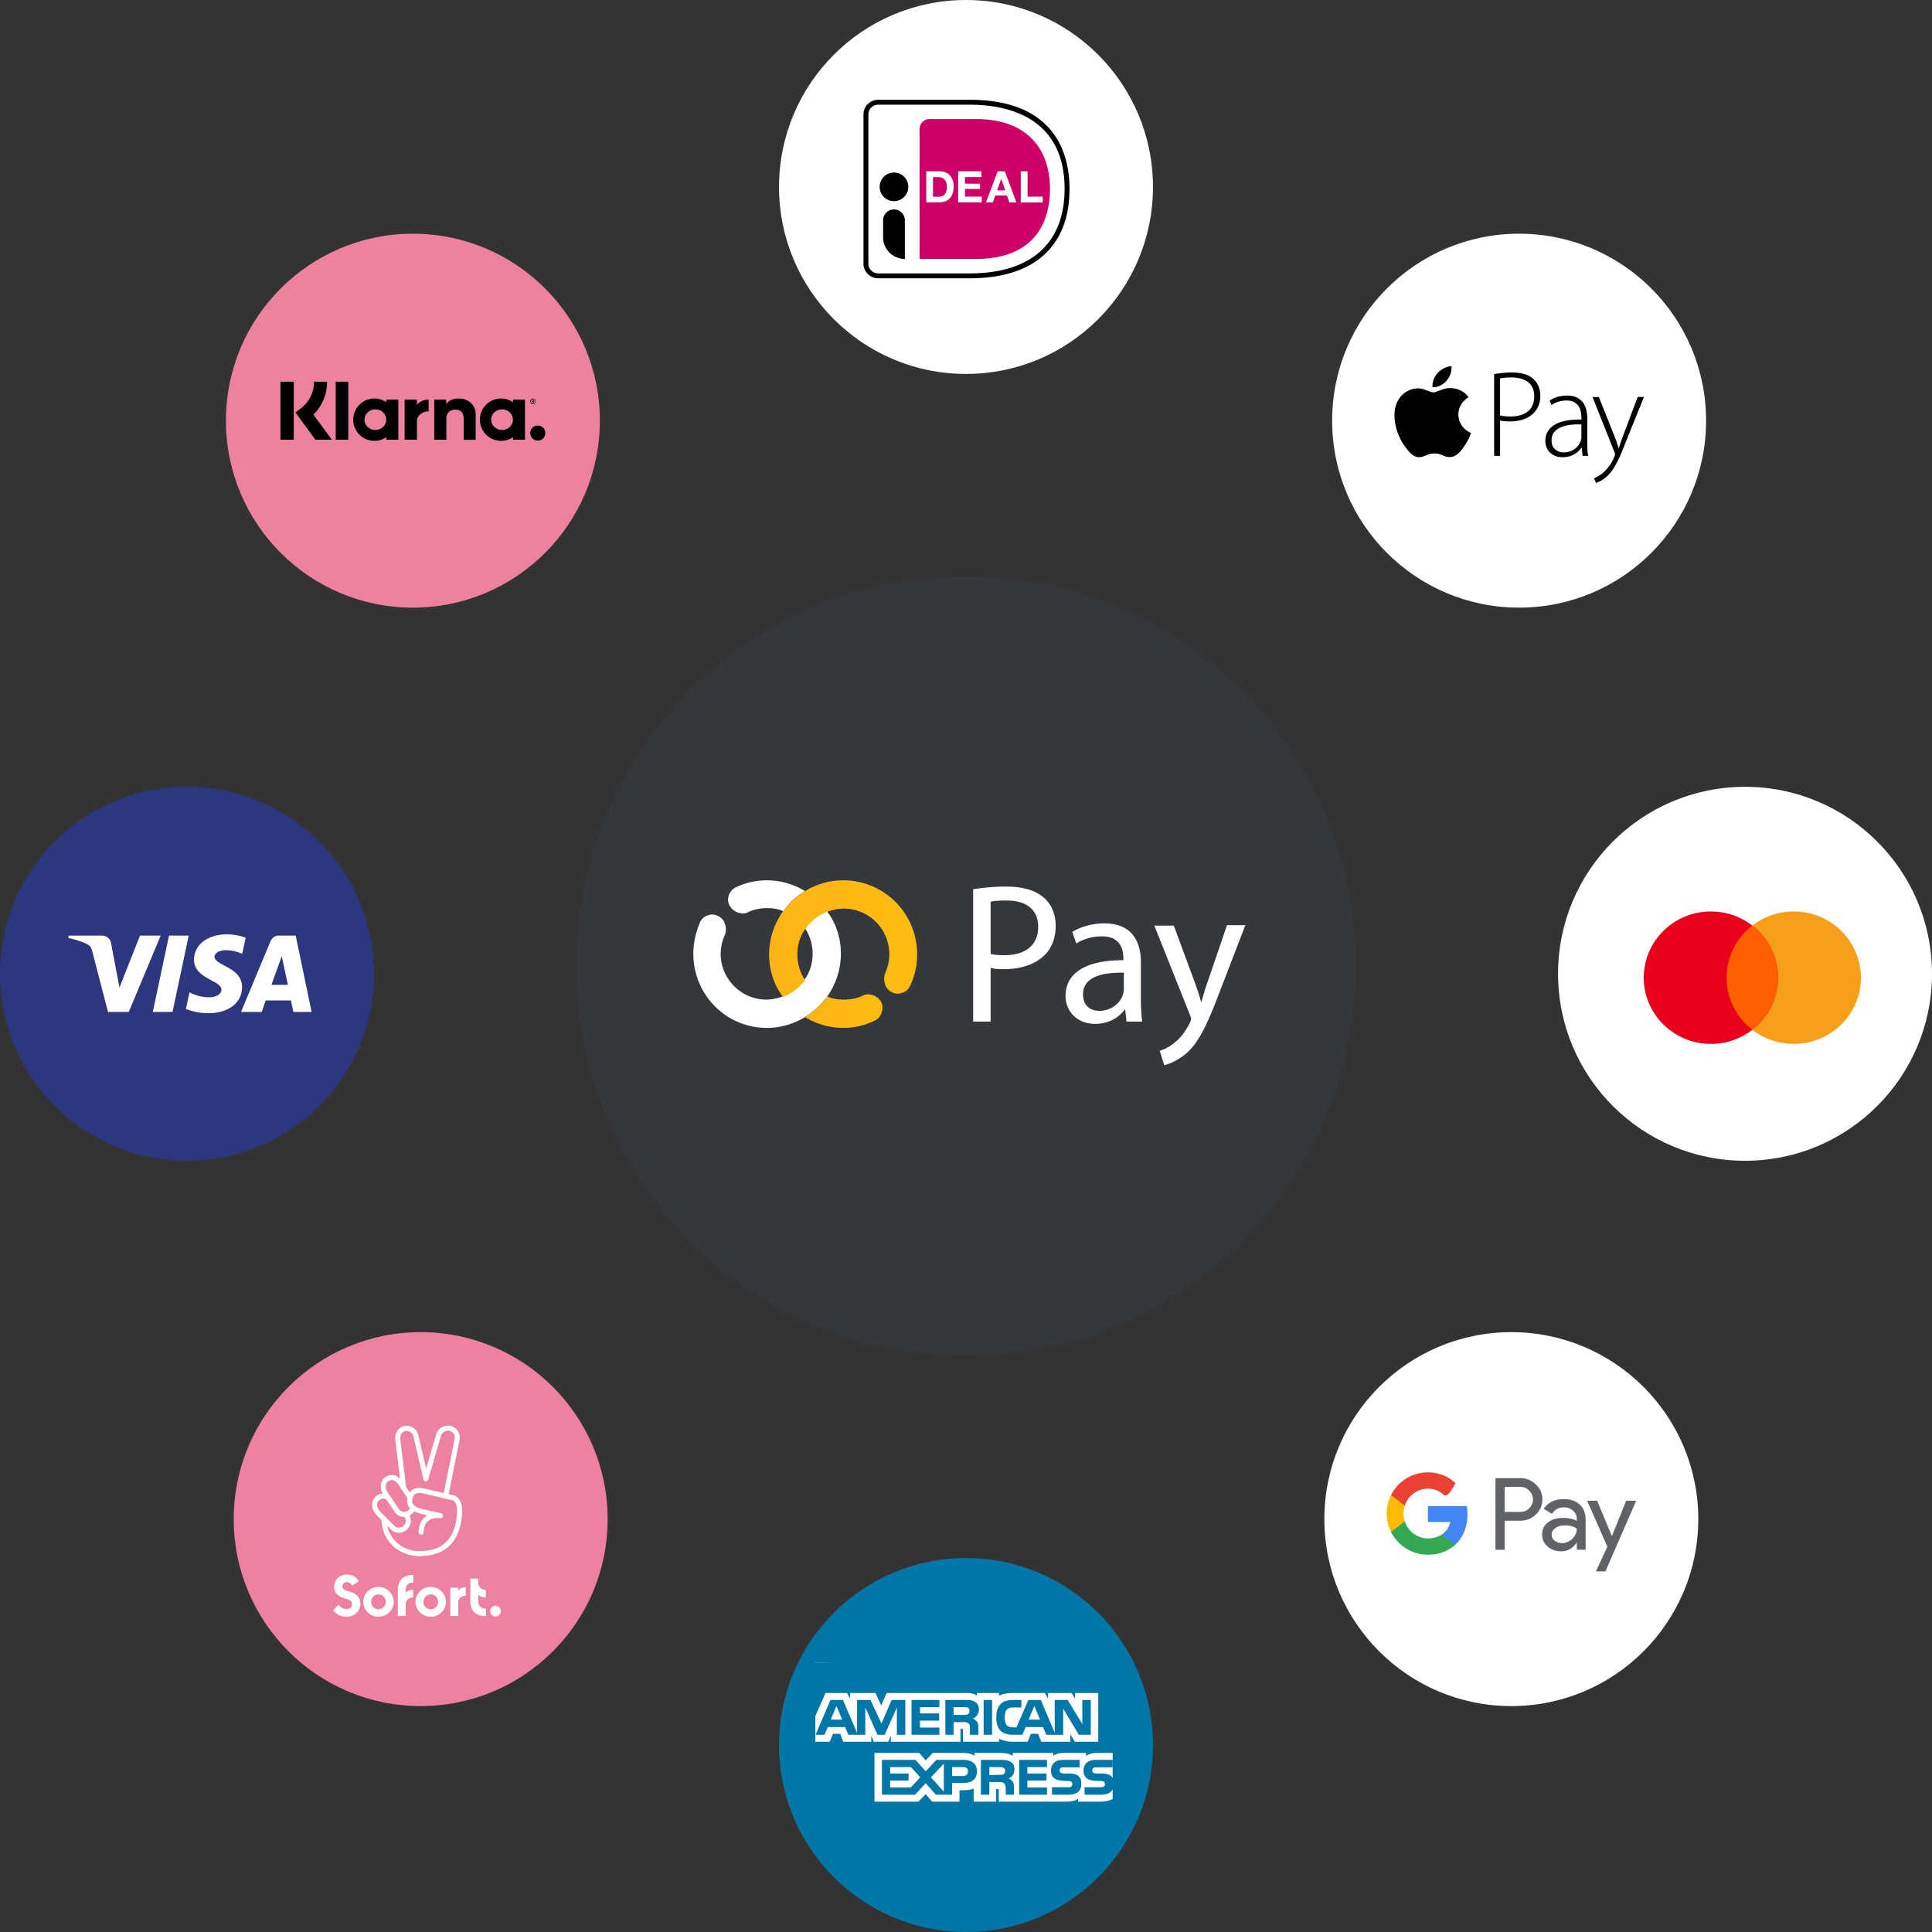<svg xmlns="http://www.w3.org/2000/svg" width="248" height="248" fill="none"><rect width="100%" height="100%" fill="#333333" stroke="none"/><circle cx="224" cy="125" r="24" fill="#fff"/><circle cx="24" cy="125" r="24" fill="#2D3780"/><circle cx="54" cy="195" r="24" fill="#EE819F"/><path fill="#fff" d="M218 195c0 13.255-10.745 24-24 24s-24-10.745-24-24 10.745-24 24-24 24 10.745 24 24Z"/><circle cx="195" cy="54" r="24" fill="#fff"/><circle cx="124" cy="24" r="24" fill="#fff"/><circle cx="124" cy="224" r="24" fill="#0077A6"/><circle cx="53" cy="54" r="24" fill="#ED829F"/><circle cx="124" cy="124" r="50" fill="#34383D"/><path fill="#fff" d="M109 12.966v22.59c0 1.082.886 1.967 1.968 1.967h13.509c10.212 0 14.64-5.712 14.64-13.291 0-7.54-4.428-13.232-14.64-13.232h-13.509A1.973 1.973 0 0 0 109 12.966Z"/><path fill="#000" d="M124.477 35.724h-11.748a1.889 1.889 0 0 1-1.889-1.888v-19.14c0-1.042.846-1.887 1.889-1.887h11.748c11.147 0 12.81 7.166 12.81 11.433 0 7.402-4.556 11.482-12.81 11.482ZM111.47 14.696v19.14c0 .698.56 1.259 1.259 1.259h11.748c7.851 0 12.18-3.854 12.18-10.853 0-9.398-7.635-10.804-12.18-10.804h-11.748c-.699 0-1.259.56-1.259 1.258Z"/><path fill="#C06" d="M118.042 16.544v16.693h7.271c6.602 0 9.465-3.726 9.465-8.995 0-5.043-2.863-8.956-9.465-8.956h-6.012c-.698 0-1.259.57-1.259 1.258Z"/><path fill="#fff" d="M120.6 21.99c.256 0 .492.04.718.119.227.078.414.206.581.363.157.167.285.374.384.61.088.245.137.53.137.865 0 .295-.039.56-.108.806a1.896 1.896 0 0 1-.334.639 1.633 1.633 0 0 1-.561.423 1.988 1.988 0 0 1-.797.157h-1.722V21.98h1.702v.01Zm-.059 3.254c.128 0 .246-.02.374-.058a.738.738 0 0 0 .315-.207c.088-.098.167-.216.226-.373.059-.158.089-.335.089-.56 0-.197-.02-.384-.059-.542a1.092 1.092 0 0 0-.197-.412.893.893 0 0 0-.354-.266 1.456 1.456 0 0 0-.542-.088h-.629v2.516h.777v-.01Zm5.431-3.253v.737h-2.105v.855h1.938v.678h-1.938v.974h2.154v.737h-3.03V21.98h2.981v.01Zm4.506 3.99h-.915l-.305-.884h-1.495l-.315.885h-.886l1.506-3.991h.915l1.495 3.99Zm-1.446-1.543-.502-1.464h-.01l-.521 1.464h1.033Zm2.873-2.447v3.253h1.948v.738h-2.824V21.99h.876Z"/><path fill="#000" d="M116.143 33.237a2.78 2.78 0 0 1-2.784-2.782v-2.173a1.396 1.396 0 0 1 2.794 0v4.955h-.01Zm-1.387-7.413a1.837 1.837 0 1 1 0-3.676 1.838 1.838 0 1 1 0 3.676Z"/><path fill="#F79F1A" d="M238.876 125.5c0 4.696-3.858 8.5-8.618 8.5-4.759 0-8.617-3.804-8.617-8.5s3.852-8.5 8.611-8.5c4.76 0 8.624 3.804 8.624 8.5Z"/><path fill="#EA001B" d="M228.236 125.5c0 4.696-3.859 8.5-8.618 8.5S211 130.196 211 125.5s3.859-8.5 8.618-8.5 8.618 3.804 8.618 8.5Z"/><path fill="#FF5F01" d="M224.935 118.807a8.445 8.445 0 0 0-3.301 6.693 8.441 8.441 0 0 0 3.301 6.692 8.438 8.438 0 0 0 3.301-6.692c0-2.717-1.29-5.133-3.301-6.693Z"/><path fill="#010101" d="M187.205 53.212c.019 1.768 1.605 2.355 1.618 2.362-.013.039-.255.841-.835 1.664-.503.71-1.025 1.422-1.847 1.435-.809.013-1.07-.463-1.99-.463-.926 0-1.214.45-1.977.476-.796.026-1.396-.77-1.905-1.481-1.038-1.449-1.827-4.098-.764-5.886a2.99 2.99 0 0 1 2.499-1.468c.777-.013 1.514.51 1.99.51.477 0 1.371-.627 2.31-.536.392.013 1.501.157 2.206 1.162-.059.032-1.318.744-1.305 2.225Zm-1.521-4.346c.425-.496.705-1.18.627-1.866-.607.026-1.344.392-1.775.887-.391.438-.731 1.136-.639 1.808.678.052 1.37-.333 1.787-.829Zm6.105-.847c.31-.052.66-.097 1.036-.142.376-.045.792-.065 1.241-.065.647 0 1.202.078 1.67.226.469.155.852.368 1.156.658.257.252.462.555.607.896a3.1 3.1 0 0 1 .218 1.2c0 .548-.099 1.025-.297 1.438a2.945 2.945 0 0 1-.812 1.032 3.537 3.537 0 0 1-1.228.625c-.475.136-.99.207-1.551.207a6.4 6.4 0 0 1-1.275-.11v4.54h-.759V48.019h-.006Zm.759 5.3c.185.052.389.091.614.11.224.02.468.033.726.033.97 0 1.716-.22 2.251-.665.535-.438.799-1.09.799-1.94 0-.413-.073-.768-.211-1.071a1.923 1.923 0 0 0-.594-.748 2.74 2.74 0 0 0-.918-.439 4.48 4.48 0 0 0-1.182-.148c-.343 0-.64.013-.891.039a8.009 8.009 0 0 0-.594.084v4.746Zm11.203 3.406c0 .303.007.612.013.916.014.303.047.6.099.883h-.713l-.112-1.07h-.033a2.456 2.456 0 0 1-.37.438 2.678 2.678 0 0 1-.521.4 2.59 2.59 0 0 1-.68.29 3.05 3.05 0 0 1-.832.11c-.376 0-.706-.058-.99-.18a2.028 2.028 0 0 1-.7-.472 1.802 1.802 0 0 1-.409-.67 2.162 2.162 0 0 1-.139-.755c0-.896.383-1.58 1.155-2.063.773-.484 1.928-.716 3.48-.697v-.206c0-.2-.02-.426-.06-.684a2.106 2.106 0 0 0-.251-.735 1.59 1.59 0 0 0-.581-.58c-.257-.155-.607-.239-1.049-.239-.337 0-.667.052-.991.148a3.248 3.248 0 0 0-.897.42l-.245-.555a3.71 3.71 0 0 1 1.063-.497 4.446 4.446 0 0 1 1.149-.148c.541 0 .977.09 1.314.27.336.181.607.414.798.697.192.284.324.6.397.955.072.354.105.703.105 1.05v2.974Zm-.759-2.25a10.87 10.87 0 0 0-1.281.044 4.844 4.844 0 0 0-1.234.278 2.354 2.354 0 0 0-.938.625c-.244.27-.37.639-.37 1.09 0 .535.159.929.469 1.18.31.252.66.38 1.05.38.31 0 .594-.045.838-.128.245-.084.462-.2.647-.342.185-.142.337-.303.462-.484.126-.18.218-.361.284-.555.053-.212.08-.36.08-.457l-.007-1.632Zm2.238-3.522 1.967 4.92a20.407 20.407 0 0 1 .568 1.645h.033c.073-.232.159-.49.258-.78.099-.29.204-.587.323-.89l1.842-4.889h.805l-2.244 5.553a62.7 62.7 0 0 1-.641 1.6c-.198.476-.402.909-.607 1.295a8.95 8.95 0 0 1-.621 1.02 4.232 4.232 0 0 1-.699.773c-.304.265-.581.458-.832.574-.251.123-.423.2-.508.226l-.258-.613c.191-.084.409-.193.647-.329a3.42 3.42 0 0 0 .693-.535c.192-.187.409-.438.641-.748.231-.31.435-.683.62-1.128.066-.168.099-.278.099-.33a.895.895 0 0 0-.099-.328l-2.792-7.017h.805v-.019Z"/><path fill="#5F6368" d="M193.149 190.866v3.211h1.98c.472 0 .862-.158 1.17-.475.317-.317.476-.694.476-1.131 0-.436-.159-.8-.476-1.118a1.546 1.546 0 0 0-1.17-.488h-1.98v.001Zm0 4.342v3.725h-1.183v-9.197h3.137c.797 0 1.473.266 2.031.796.567.53.849 1.177.849 1.939s-.282 1.431-.849 1.952c-.548.523-1.226.784-2.031.784h-1.954v.001Zm6.029 1.797c0 .309.131.565.393.771.262.205.568.308.919.308.498 0 .94-.184 1.33-.552.39-.368.585-.8.585-1.296-.368-.293-.883-.437-1.543-.437-.479 0-.88.116-1.201.347-.321.231-.483.516-.483.859Zm1.531-4.572c.874 0 1.564.232 2.07.7.506.467.758 1.106.758 1.919v3.879h-1.132v-.873h-.051c-.489.719-1.139 1.078-1.953 1.078-.695 0-1.277-.205-1.743-.615a1.971 1.971 0 0 1-.701-1.542c0-.651.246-1.169.739-1.553.493-.386 1.151-.578 1.973-.578.703 0 1.282.129 1.735.386v-.27c0-.411-.162-.759-.488-1.046a1.669 1.669 0 0 0-1.143-.43c-.661 0-1.183.277-1.569.834l-1.042-.655c.575-.822 1.423-1.233 2.547-1.233m9.321.204-3.948 9.067h-1.221l1.466-3.172-2.597-5.895h1.286l1.877 4.521h.025l1.826-4.521h1.286Z"/><path fill="#4285F4" d="M188.369 194.404c0-.372-.031-.731-.091-1.075h-4.989v2.036h2.857a2.45 2.45 0 0 1-1.056 1.606v1.321h1.706c.998-.92 1.573-2.279 1.573-3.887"/><path fill="#34A853" d="M183.289 199.569c1.428 0 2.63-.469 3.507-1.276l-1.706-1.322c-.474.319-1.085.506-1.801.506-1.379 0-2.55-.93-2.97-2.181h-1.756v1.361a5.292 5.292 0 0 0 4.727 2.912"/><path fill="#FABB05" d="M180.32 195.295a3.18 3.18 0 0 1 0-2.022v-1.362h-1.757a5.253 5.253 0 0 0-.563 2.373c0 .854.203 1.66.563 2.372l1.757-1.361Z"/><path fill="#E94235" d="M183.289 191.091c.779 0 1.478.268 2.029.793.551.524 1.51-1.508 1.51-1.508-.917-.852-2.112-1.376-3.539-1.376a5.291 5.291 0 0 0-4.726 2.911l1.757 1.362c.419-1.252 1.59-2.181 2.97-2.181"/><path fill="#fff" d="M104.658 213.419h38.164v21.056h-38.164z"/><path fill="#0077A6" fill-rule="evenodd" d="M142.985 228.971c0 .957-.607 1.403-1.692 1.403h-2.074v-.957h2.074c.192 0 .351-.032.415-.095a.408.408 0 0 0 .128-.288.486.486 0 0 0-.128-.319c-.064-.064-.191-.096-.383-.096-.989-.032-2.233.032-2.233-1.372 0-.638.414-1.34 1.531-1.34h2.199v.957h-2.039c-.192 0-.319 0-.415.064-.096.096-.16.191-.16.351 0 .16.096.255.224.319.128.032.255.064.415.064h.574c.606 0 .989.127 1.245.351.191.223.319.511.319.958Zm-4.5-.958c-.255-.224-.639-.351-1.245-.351h-.574c-.159 0-.287-.032-.415-.064-.128-.064-.223-.159-.223-.319s.032-.255.159-.351c.096-.064.224-.064.415-.064h1.979v-.957h-2.138c-1.149 0-1.532.702-1.532 1.34 0 1.404 1.244 1.34 2.234 1.372.191 0 .319.032.382.096a.486.486 0 0 1 .128.319.408.408 0 0 1-.128.288c-.095.063-.223.095-.414.095h-2.075v.957h2.075c1.084 0 1.691-.446 1.691-1.403 0-.447-.127-.735-.319-.958Zm-4.085 1.436h-2.52v-.893h2.456v-.894h-2.456v-.83h2.52v-.925h-3.574v4.468h3.574v-.926Zm-4.723-3.318c-.351-.192-.766-.224-1.308-.224h-2.457v4.467h1.085v-1.627h1.149c.382 0 .606.032.766.191.191.224.191.607.191.894v.542h1.053v-.861c0-.415-.032-.607-.16-.83a1.236 1.236 0 0 0-.542-.383c.287-.095.766-.478.766-1.181 0-.51-.192-.797-.543-.988Zm-6.063-.224h-3.415l-1.372 1.468-1.308-1.468h-4.308v4.467h4.244l1.372-1.468 1.309 1.468h2.074v-1.499h1.34c.926 0 1.852-.256 1.852-1.5-.001-1.213-.958-1.468-1.788-1.468Zm5.202 1.851c-.16.064-.319.064-.511.064l-1.308.032v-1.022h1.308c.192 0 .383 0 .511.096a.408.408 0 0 1 .223.383.56.56 0 0 1-.223.447Zm-5.202.223h-1.404v-1.149h1.404c.383 0 .638.16.638.543s-.255.606-.638.606Zm-4.117.16 1.66-1.755v3.606l-1.66-1.851Zm-2.585 1.308h-2.648v-.893h2.361v-.894h-2.361v-.83h2.68l1.181 1.309-1.213 1.308Zm23.105-6.765h-1.532l-2.011-3.351v3.351h-2.169l-.415-.99h-2.234l-.415.99h-1.245c-.51 0-1.18-.128-1.563-.511-.351-.383-.543-.893-.543-1.691 0-.67.096-1.277.574-1.755.319-.352.894-.511 1.628-.511h1.021v.958h-1.021c-.383 0-.607.063-.83.255-.191.191-.287.542-.287 1.021 0 .479.096.83.287 1.053.16.16.447.224.734.224h.479l1.532-3.511h1.595l1.787 4.213v-4.213h1.66l1.883 3.096v-3.096h1.084l.001 4.468Zm-12.669-4.468h-1.085v4.468h1.085v-4.468Zm-2.266.192c-.351-.192-.734-.192-1.276-.192h-2.458v4.468h1.053v-1.628h1.149c.383 0 .638.032.798.192.191.223.159.606.159.861v.575h1.085v-.894c0-.383-.032-.574-.191-.798a1.345 1.345 0 0 0-.511-.383c.287-.127.766-.478.766-1.18 0-.511-.223-.798-.574-1.021Zm-4.5 3.35h-2.489v-.893h2.457v-.926h-2.457v-.797h2.489v-.926h-3.574v4.468h3.574v-.926Zm-4.372-3.542h-1.755l-1.308 3.032-1.404-3.032h-1.724v4.212l-1.819-4.212h-1.595l-1.915 4.468h1.149l.415-.99h2.233l.415.99h2.17v-3.51l1.564 3.51h.925l1.564-3.51v3.51h1.085v-4.468Zm17.297 2.521-.734-1.755-.734 1.755h1.468Zm-9.255-.702c-.159.096-.319.096-.542.096h-1.309v-.989h1.309c.191 0 .414 0 .542.064.128.095.192.223.192.414 0 .192-.064.351-.192.415Zm-17.615.702.734-1.755.734 1.755h-1.468ZM142.822 213l-38.822.419.658 6.871 1.308-2.967h2.777l.383.734v-.734h3.255l.734 1.595.702-1.595h10.371c.479 0 .894.095 1.213.351v-.351h2.84v.351c.479-.256 1.085-.351 1.787-.351h4.117l.383.734v-.734h3.031l.447.734v-.734h2.968v6.254h-3l-.574-.957v.957h-3.734l-.414-1.021h-.926l-.415 1.021h-1.946c-.766 0-1.341-.191-1.724-.382v.382h-4.627v-1.436c0-.191-.032-.223-.16-.223h-.159v1.659h-8.936v-.798l-.319.798h-1.882l-.319-.766v.766h-3.607l-.383-1.021h-.925l-.415 1.021h-1.851L104 235.133h38.985l.495-4.606-.751.454c-.414.191-.989.287-1.563.287h-2.777v-.383c-.319.256-.893.383-1.436.383h-8.744v-1.436c0-.191-.031-.191-.191-.191h-.16v1.627h-2.872v-1.691c-.478.223-1.021.223-1.5.223h-.319v1.468h-3.51l-.83-.957-.925.957h-5.649v-6.255h5.744l.83.958.894-.958h3.861c.447 0 1.181.064 1.5.383v-.383h3.446c.351 0 1.022.064 1.468.383v-.383h5.202v.383c.287-.255.83-.382 1.308-.382h2.904v.382c.32-.223.766-.382 1.341-.382l4.247-.001L142.822 213Z" clip-rule="evenodd"/><path fill="#000" d="M41.983 49H40.31c0 1.374-.63 2.627-1.726 3.453l-.661.496 2.567 3.498h2.11l-2.365-3.22A5.919 5.919 0 0 0 41.984 49ZM36 49h1.712v7.447H36V49Zm7.094 0h1.614v7.447h-1.614V49Zm15.773 2.155c-.616 0-1.201.187-1.592.72v-.578h-1.531v5.15h1.554v-2.703c0-.78.525-1.163 1.156-1.163.676 0 1.066.405 1.066 1.156v2.718h1.539v-3.281c0-1.201-.953-2.02-2.192-2.02Zm-9.279.142v.33a2.717 2.717 0 1 0-1.532 4.962 2.68 2.68 0 0 0 1.532-.472v.33h1.539v-5.15h-1.539Zm-1.404 3.896c-.773 0-1.396-.593-1.396-1.32 0-.729.623-1.322 1.396-1.322.773 0 1.397.593 1.397 1.321s-.624 1.321-1.397 1.321Zm5.33-3.228v-.668h-1.576v5.15h1.584v-2.402c0-.811.878-1.246 1.486-1.246h.015v-1.502c-.623 0-1.201.27-1.509.668Zm12.334-.668v.33a2.717 2.717 0 1 0-1.531 4.962 2.68 2.68 0 0 0 1.532-.472v.33h1.538v-5.15H65.85Zm-1.403 3.896c-.773 0-1.397-.593-1.397-1.32 0-.729.623-1.322 1.397-1.322.773 0 1.396.593 1.396 1.321.008.728-.623 1.321-1.396 1.321Zm4.136-3.746c0-.075-.052-.12-.135-.12h-.143v.39h.068v-.142h.075l.06.143h.075l-.067-.158a.116.116 0 0 0 .067-.113Zm-.135.06h-.075v-.12h.075c.045 0 .068.023.068.06 0 .038-.015.06-.068.06Z"/><path fill="#000" d="M68.424 51.162a.368.368 0 0 0-.368.368.373.373 0 0 0 .368.368.369.369 0 0 0 0-.736Zm0 .668a.295.295 0 0 1-.293-.3.3.3 0 0 1 .293-.3c.165 0 .292.135.292.3a.3.3 0 0 1-.292.3Zm.608 2.793a.97.97 0 0 0-.969.968.97.97 0 0 0 .969.969.97.97 0 0 0 .968-.969.966.966 0 0 0-.968-.968Z"/><path fill="#fff" d="M44.46 207.532c1.02 0 1.8-.684 1.8-1.687 0-.93-.66-1.332-1.47-1.572-.516-.15-.84-.264-.84-.63 0-.306.222-.546.576-.546.3 0 .522.174.684.438l.846-.535c-.264-.582-.858-.882-1.5-.882-1.02 0-1.669.732-1.669 1.585 0 .678.408 1.2 1.41 1.494.547.156.895.264.895.696 0 .409-.294.661-.72.661-.456 0-.805-.294-1.015-.565l-.702.703c.378.516.99.84 1.705.84Zm4.123 0c-1.08 0-1.956-.864-1.956-1.915 0-1.05.876-1.914 1.956-1.914s1.957.864 1.957 1.914c0 1.051-.877 1.915-1.957 1.915Zm0-.96a.934.934 0 0 0 .936-.955.934.934 0 0 0-.936-.954c-.528 0-.936.414-.936.954a.93.93 0 0 0 .936.955Zm4.484-3.427v-.961h-.15c-1.243 0-1.855.828-1.855 1.801v3.451h1.02v-1.513c0-.504.39-.864.955-.876v-.972c-.403 0-.727.12-.955.36v-.39c0-.636.414-.924.985-.9Zm2.226 4.387c-1.08 0-1.956-.864-1.956-1.915 0-1.05.876-1.914 1.956-1.914s1.957.864 1.957 1.914c0 1.051-.876 1.915-1.957 1.915Zm0-.96c.529 0 .937-.414.937-.955a.934.934 0 0 0-.937-.954.934.934 0 0 0-.936.954.93.93 0 0 0 .936.955Zm3.5-2.353v-.414h-.99v3.631h1.02v-1.657c0-.6.354-.936.966-.936v-1.092c-.462-.018-.793.138-.997.468Zm2.604 1.362v-.888c.228.24.547.36.955.36v-.966c-.552-.012-.955-.384-.955-.876v-.571h-1.02v3.001c0 .973.606 1.801 1.855 1.801h.15v-.96c-.57.018-.985-.264-.985-.901Zm2.203 1.915a.688.688 0 0 0 .684-.684.684.684 0 1 0-.684.684Zm-11.758-12.838a.806.806 0 0 1 .012 1.14l-.06.066a.806.806 0 0 1-1.14.012l-1.8-1.782c-.499-.499-.565-1.111-.253-1.435l.06-.066a.736.736 0 0 1 .978-.066.33.33 0 0 0 .457-.054.33.33 0 0 0-.054-.456 1.388 1.388 0 0 0-1.849.12l-.06.066c-.582.6-.468 1.614.258 2.341l1.807 1.8c.582.558 1.5.546 2.064-.03l.066-.066a1.461 1.461 0 0 0-.03-2.052.317.317 0 0 0-.456.006.312.312 0 0 0 0 .456Zm-1.08-9.669.738 6.062a.32.32 0 0 0 .36.282.32.32 0 0 0 .282-.36l-.738-6.086-.006-.037c-.126-.504.186-1.068.606-1.158a.899.899 0 0 1 .678.126.902.902 0 0 1 .385.57l1.284 5.486a.324.324 0 1 0 .63-.15l-1.278-5.468a1.542 1.542 0 0 0-1.83-1.2c-.793.168-1.31 1.092-1.111 1.933Z"/><path fill="#fff" d="m57.532 192.107 1.459-7.262a1.536 1.536 0 0 0-1.069-1.795 1.605 1.605 0 0 0-1.956 1.14l-1.615 5.528a.323.323 0 0 0 .222.402.323.323 0 0 0 .402-.222l1.615-5.534a.963.963 0 0 1 1.158-.69.894.894 0 0 1 .606 1.038l-1.458 7.269a.327.327 0 0 0 .252.384.33.33 0 0 0 .384-.258Zm-3.667 6.998c-2.31 0-4.238-1.692-4.238-4.099a.323.323 0 0 0-.324-.324.323.323 0 0 0-.324.324c0 2.785 2.239 4.747 4.886 4.747.18 0 .324-.144.324-.324a.323.323 0 0 0-.324-.324Zm-1.14-5.66a.776.776 0 0 1-.319.445l-.072.042a.81.81 0 0 1-1.128-.217l-1.416-2.106c-.385-.588-.337-1.201.036-1.459l.066-.048c.48-.276.882-.066 1.296.54l1.182 1.765c.102.15.3.186.45.09.15-.096.187-.3.09-.45l-1.182-1.765c-.588-.852-1.308-1.23-2.178-.726l-.09.06c-.697.474-.78 1.495-.21 2.353l1.416 2.113c.456.666 1.356.84 2.023.39l.072-.048c.282-.192.486-.48.582-.811a.32.32 0 0 0-.228-.396.317.317 0 0 0-.39.228Z"/><path fill="#fff" d="M54.867 194.514c-.672.378-1.092 1.08-1.14 2.154a.324.324 0 1 0 .648.036c.048-.972.426-1.494 1.032-1.722a2.27 2.27 0 0 1 .99-.114l.079.012c.414.078.546-.54.132-.636l-2.491-.559c-1.164-.318-1.344-.75-1.128-1.47.096-.312.282-.474.576-.54.192-.042.402-.036.606 0 .06.012.102.018.12.024l3.781.882.072.024a.61.61 0 0 1 .192.138c.252.27.397.78.324 1.621-.246 2.941-1.614 4.765-4.867 4.735a.321.321 0 0 0-.006.642c3.649.03 5.246-2.088 5.516-5.329.084-1.009-.102-1.699-.492-2.113-.217-.228-.445-.336-.619-.36l-3.739-.87c-.024-.006-.084-.024-.168-.036a2.327 2.327 0 0 0-.864.006c-.505.114-.889.432-1.05.984-.313 1.038.017 1.855 1.59 2.281l.906.21ZM29.109 119.94c-2.218 0-4.2 1.149-4.2 3.273 0 2.436 3.515 2.604 3.515 3.828 0 .515-.59.976-1.599.976-1.431 0-2.5-.644-2.5-.644l-.458 2.143s1.232.545 2.868.545c2.425 0 4.333-1.207 4.333-3.367 0-2.574-3.53-2.737-3.53-3.873 0-.403.485-.846 1.49-.846 1.135 0 2.06.469 2.06.469l.449-2.07s-1.008-.434-2.428-.434Zm-20.292.156-.054.312s.933.171 1.774.512c1.082.39 1.159.618 1.341 1.324l1.986 7.655h2.662l4.101-9.803h-2.656l-2.635 6.665-1.075-5.65c-.099-.646-.598-1.015-1.21-1.015H8.817Zm12.878 0-2.083 9.803h2.532l2.077-9.803h-2.526Zm14.126 0c-.61 0-.934.327-1.172.898l-3.71 8.905h2.655l.514-1.484h3.236l.313 1.484H40l-2.044-9.803H35.82Zm.345 2.648.788 3.679h-2.11l1.322-3.679Zm62.274 9.201c1.785 0 3.454-.518 4.893-1.382 1.094-.691 2.015-1.555 2.821-2.591 1.094-1.555 1.785-3.455 1.785-5.528 0-2.073-.634-3.974-1.785-5.471-1.151.461-2.13 1.209-2.821 2.188.634.922.979 2.073.979 3.283 0 1.209-.345 2.361-1.036 3.282-.691.979-1.669 1.785-2.821 2.188-.633.23-1.381.403-2.072.403-3.224 0-5.872-2.649-5.872-5.873 0-.922.23-1.785.576-2.534a2.16 2.16 0 0 0 0-1.209 1.64 1.64 0 0 0-.863-1.094c-.46-.231-.864-.288-1.324-.116-.46.116-.749.404-.979.749-.576 1.324-.921 2.706-.921 4.204 0 5.24 4.202 9.501 9.44 9.501Z"/><path fill="#fff" d="M103.333 114.382c-1.439-.864-3.108-1.382-4.892-1.382a9.147 9.147 0 0 0-4.145.979c-.288.173-.518.461-.69.806-.174.461-.231.921 0 1.324.172.461.517.749.978.979.46.173.92.231 1.324.058.806-.403 1.669-.576 2.59-.576.748 0 1.44.115 2.072.403.749-1.094 1.67-1.958 2.763-2.591Z"/><path fill="url(#a)" d="M108.226 113c-1.784 0-3.453.518-4.893 1.382-1.093.633-2.014 1.555-2.82 2.591-1.094 1.555-1.785 3.455-1.785 5.528 0 2.073.634 3.973 1.785 5.471 1.151-.461 2.13-1.21 2.82-2.189-.633-.921-.978-2.073-.978-3.282s.345-2.361 1.036-3.282c.691-.979 1.669-1.785 2.821-2.188.633-.231 1.381-.403 2.072-.403a5.86 5.86 0 0 1 5.872 5.873c0 .922-.231 1.785-.576 2.534a2.162 2.162 0 0 0 0 1.209c.115.461.403.864.863 1.094.403.231.864.288 1.324.115.461-.115.749-.403.979-.748a9.231 9.231 0 0 0 .978-4.204 9.472 9.472 0 0 0-9.498-9.501Z"/><path fill="url(#b)" d="M103.333 130.563c1.44.864 3.109 1.382 4.893 1.382a9.16 9.16 0 0 0 4.145-.979c.345-.173.576-.461.748-.864.173-.46.231-.921.058-1.324-.173-.461-.518-.749-.979-.979-.46-.173-.921-.23-1.324-.058-.748.403-1.669.576-2.59.576-.748 0-1.439-.115-2.072-.403a10.47 10.47 0 0 1-2.879 2.649Z"/><path fill="#fff" d="M124.92 114.152a25.74 25.74 0 0 1 4.26-.346c2.187 0 3.799.518 4.835 1.44.921.806 1.497 2.073 1.497 3.57 0 1.555-.461 2.764-1.324 3.685-1.209 1.267-3.109 1.9-5.239 1.9-.69 0-1.266 0-1.784-.172v6.91h-2.245v-16.987Zm2.187 8.292c.461.115 1.094.172 1.842.172 2.706 0 4.318-1.324 4.318-3.627 0-2.304-1.612-3.398-4.03-3.398-.978 0-1.727.058-2.072.173v6.68h-.058Zm19.342 5.758c0 1.094.058 2.131.173 2.937h-2.015l-.173-1.555h-.057c-.691.979-2.015 1.843-3.8 1.843-2.475 0-3.799-1.785-3.799-3.571 0-2.994 2.648-4.606 7.426-4.606v-.231c0-.978-.288-2.879-2.821-2.821-1.151 0-2.36.345-3.223.921l-.518-1.497c1.036-.633 2.532-1.094 4.087-1.094 3.799 0 4.72 2.591 4.72 5.01v4.664Zm-2.187-3.34c-2.476-.057-5.239.403-5.239 2.764 0 1.497.979 2.131 2.073 2.131 1.611 0 2.705-1.037 3.05-2.073.058-.231.116-.519.116-.691v-2.131Zm6.389-6.104 2.706 7.313c.287.807.633 1.785.806 2.534h.057c.23-.749.461-1.67.806-2.591l2.475-7.256h2.36l-3.396 8.811c-1.612 4.261-2.705 6.391-4.26 7.716-1.151.921-2.187 1.324-2.763 1.439l-.575-1.842a5.22 5.22 0 0 0 1.957-1.094c.633-.461 1.324-1.325 1.899-2.477.116-.23.173-.403.173-.518 0-.115-.057-.288-.173-.576l-4.547-11.401h2.475v-.058Z"/><defs><linearGradient id="a" x1="117.719" x2="98.786" y1="120.471" y2="120.471" gradientUnits="userSpaceOnUse"><stop stop-color="#FEBC11"/><stop offset="1" stop-color="#FDB515"/></linearGradient><linearGradient id="b" x1="113.262" x2="103.356" y1="129.802" y2="129.802" gradientUnits="userSpaceOnUse"><stop stop-color="#FEBC11"/><stop offset="1" stop-color="#FDB515"/></linearGradient></defs></svg>
